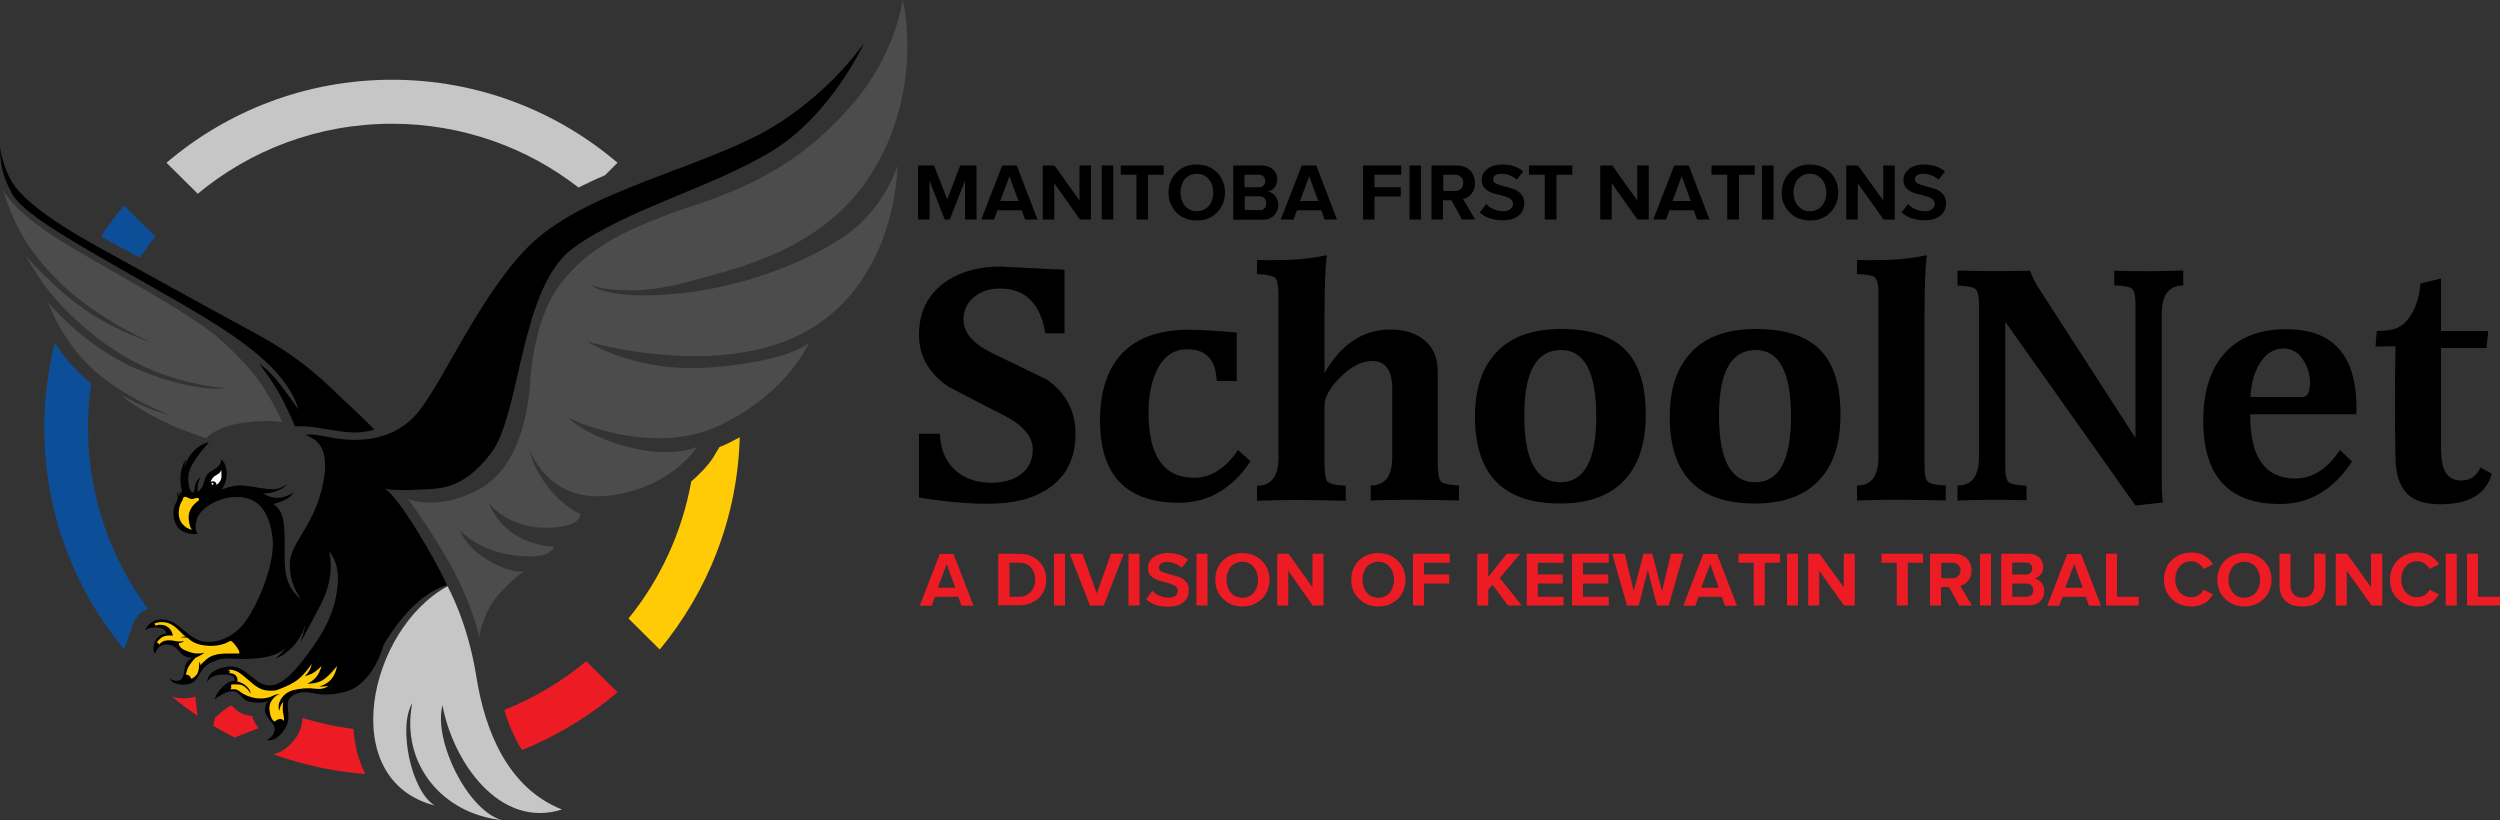 <?xml version="1.0" encoding="utf-8"?>
<!-- Generator: Adobe Illustrator 23.0.1, SVG Export Plug-In . SVG Version: 6.00 Build 0)  -->
<svg version="1.1" id="Layer_1" xmlns="http://www.w3.org/2000/svg" xmlns:xlink="http://www.w3.org/1999/xlink" x="0px" y="0px"
	 width="1000px" height="328px" viewBox="0 0 1000 328" enable-background="new 0 0 1000 328" xml:space="preserve">
<rect x="0" y="0" width="1000" height="328" fill="#333333" stroke="none"/>
<g>
	<path fill-rule="evenodd" clip-rule="evenodd" fill="#0D4E98" d="M59.1,243.4c-15-20.2-23.9-45.3-23.9-72.4c0-6,0.4-11.8,1.3-17.5
		c-0.7-0.5-1.3-1.1-1.9-1.6c-4.9-4.3-9.2-9.3-12.7-14.8c-2.7,10.9-4.2,22.3-4.2,34c0,33.7,12,64.6,32,88.7l3.2-9.3
		C53.8,247.2,56.2,244.8,59.1,243.4L59.1,243.4z M55.9,103.1c2-2.9,4.1-5.8,6.3-8.5L49.6,82.2c-3.3,4-6.4,8.1-9.2,12.4
		c0.9,0.5,1.8,1,2.6,1.4C47.3,98.4,51.6,100.8,55.9,103.1z"/>
	<path fill-rule="evenodd" clip-rule="evenodd" fill="#ED1C24" d="M234.5,264.5c-9.8,8.1-20.8,14.7-32.8,19.5c1.7,5.6,4,11.1,7.1,16
		c14-5.6,26.9-13.5,38.2-23.1L234.5,264.5L234.5,264.5z M141.4,291.6c-7-0.9-13.8-2.4-20.4-4.4c-0.1,2.6-0.8,5-2.2,7.2
		c-2.1,3.3-5.6,6.6-9.5,7.3c11.6,4.2,24,6.9,36.8,7.9C143.3,304,141.8,297.9,141.4,291.6L141.4,291.6z M68.7,278.6
		c3.3,2.7,6.7,5.3,10.3,7.7l-0.9-7.7c-2.2,0.8-4.7,0.9-7.4,0.5C70,279,69.3,278.8,68.7,278.6L68.7,278.6z M85.3,290.3
		c2.8,1.7,5.6,3.2,8.5,4.7l9.6-3.7c-0.1-0.1-0.2-0.2-0.2-0.3c-0.8-1.1-1.5-2.2-2-3.5c-0.1-0.3-0.2-0.7-0.3-1.1
		c-0.4-0.1-0.8-0.1-1.2-0.2c-3.5-0.6-4.9-1.8-7.1-4c-1,0.3-2.4,1.3-3,1.8l-3.6,3L85.3,290.3z"/>
	<path fill-rule="evenodd" clip-rule="evenodd" fill="#FFCB05" d="M276.5,192.6c-3.7,20.5-12.5,39.3-25.1,54.8l12.5,12.4
		c19.2-23.2,31.1-52.7,32-84.9c-1.5,0.8-3,1.6-4.6,2.4c-1.2,0.6-2.3,1.1-3.5,1.5l-2.4,4C283.3,186.2,279.7,189.8,276.5,192.6z"/>
	<path fill-rule="evenodd" clip-rule="evenodd" fill="#C6C6C6" d="M156.8,49.5c28.1,0,54,9.5,74.6,25.5c3.5-1.7,7-3.4,10.6-4.9l5-5
		c-24.3-20.7-55.8-33.2-90.2-33.2c-34.4,0-65.9,12.5-90.2,33.2l12.5,12.4C100.2,60,127.2,49.5,156.8,49.5z"/>
	<path fill-rule="evenodd" clip-rule="evenodd" d="M72.9,197.3c0,0-1.3-4.8-0.4-8.9c0.9-4.1,2-4.6,2-4.6s-0.2,0.3-0.5,1.5
		c-0.3,1.2-0.2,1.5-0.2,1.5s0.6-3.1,3.6-6.3c3-3.2,6.2-3.6,6.2-3.6s-6.1,6.6-7.7,11c-1.5,4.4,0.1,9.1,1.1,9.1c1.1,0,0.6-2.6,1.5-4.2
		c0.9-1.6,1.7-1.7,1.7-1.7s-0.9,1.2-1.1,3.2c-0.2,2,0,2.4,0,2.4s0.4-0.1,1.5-1.5c1.1-1.4,0.7-2.8,2-4.9c1.3-2.1,2.4-1.7,4.4-3.5
		c1.9-1.8,1.3-3,1.3-3s1.6,0.2,2.3,4.3c0.7,4.1-1.9,7.7-1.9,7.7s4.6-2,8.8-1.6c4.2,0.5,9,1.6,12.1,1.5c3-0.2,5.5-2.2,5.5-2.2
		s-1.3,1.7-4.5,2.9c-3.2,1.2-5.3,0.9-5.3,0.9s2,1.8,5.7,1.8c3.7,0.1,6.3-2.2,6.3-2.2s-0.6,2-4.1,3.4c-3.5,1.4-4,1.3-4,1.3
		s3.7,1.4,4.4,8.4c0.7,7.1-0.5,15.4,1.2,21.4c1.7,5.9,5.7,8.2,5.7,8.2s-4.4-4.7-4.6-13.3c-0.3-8.6,8.7-14.6,12.7-30.2
		c4-15.6-1.4-19.5-3.7-20.8c-2.2-1.3-2.6-1.3-2.6-1.3s0.7-0.9,9.6,0.9c9,1.8,23.6,2.5,33.9-8.4c10.3-10.9,25.5-48,45.8-68.1
		c20.3-20,58.4-28.5,87.9-42.5c29.6-14,46.2-38.8,46.2-38.8s-13.2,29-37.2,43.5c-24,14.5-57.8,23.1-79.2,38.6
		c-21.4,15.6-20.9,66-32.7,81.8c-11.9,15.8-21.5,14.4-30.5,14.9c-9,0.5-12.5-0.5-12.5-0.5s4.1,0.4,19.1,26.8
		c2.3,4.1,4.4,8.1,6.1,11.9c-14.7,4.1-25.4,24-25.4,24s-4,15.8-15.6,18.7c-11.6,2.9-13.6-1.7-19.7,0.9c-6.1,2.6-0.4,7.8-4.1,13.7
		c-3.7,5.9-7.3,4.6-7.3,4.6s2.5-1,3.1-3.6c0.6-2.6-2.5-4.4-3.5-6.9c-1-2.6,0.9-5.1,0.9-5.1s-2.4,1.2-6.7,0.4
		c-4.4-0.8-3.7-3.6-6.9-4.2c-3.2-0.6-7.7,3.1-7.7,3.1s0.5-2.4,3.2-5c2.7-2.6,4.6-2.4,4.6-2.4s1.2-2.6-4.5-2.5
		c-5.7,0.1-6.3,3.2-6.3,3.2s-0.6-4.7,7.2-6.2c7.8-1.5,10.6,6,16.3,7.2c5.7,1.2,11.1-4.8,17.2-13.1c6.1-8.3,10.3-16,11.4-26.2
		c1.1-10.3-3.4-14.1-3.4-14.1s2.9,9.2-3.2,21c-6.1,11.7-8.2,15.3-8.2,15.3s1.6-5.1,1.8-6.1c0.2-1,0.2-1.1,0.2-1.1s-1.5,5.7-5.7,9.6
		c-4.3,3.9-6.2,4-6.2,4s2.4-2,3-3c0.7-0.9,0.7-1.2,0.7-1.2s-1.5,3-10.2,4.1c-8.6,1.1-13-0.7-17.2,0.9c-4.2,1.5-5.5,3.1-7.2,6.3
		c-1.7,3.2-4.6,3.8-7.9,3.3c-3.2-0.5-3.6-2.4-3.6-2.4s0.9,1.1,3.1,1c2.2-0.1,2.6-2.4,2.9-5.2c0.3-2.8,3.4-4.2,3.4-4.2
		s-1.7,0.6-3.7-0.6c-2-1.2-2.6-4.1-6.6-4.5c-4-0.4-5,3.8-5,3.8s-1.2-1.5-0.2-4.6c1-3.1,4.7-3.7,4.7-3.7s0-2.1-3.7-2.3
		c-3.7-0.2-4.8,1.2-4.8,1.2s1.7-4.7,7.1-4.4c5.4,0.3,8.1,4.9,13.1,7.7c5.1,2.8,14.3,1.1,20.1-7.1c5.8-8.2,11.9-24.1,10.7-33.5
		c-1.2-9.4-5-15.6-13.1-16.1c-8.1-0.5-15.6,4.4-17.1,8.6c-1.5,4.3,0.3,6.2,0.3,6.2s-6.9,0.9-9-4.5c-2.1-5.4,0.9-8.6,1-9.8
		c0.1-1.2-0.5-2.2-0.5-2.2s0.3,0,0.7,0.7c0.4,0.7,0.4,0.7,0.4,0.7s0.1-0.6,0.1-1.1c-0.1-0.5-0.2-0.6-0.2-0.6s0.3,0,0.6,0.4
		c0.3,0.4,0.2,0.7,0.2,0.7s0.2-0.2,0.1-0.7c-0.1-0.5-0.2-0.7-0.2-0.7S72.8,196.9,72.9,197.3z"/>
	<path fill-rule="evenodd" clip-rule="evenodd" fill="#C6C6C6" d="M179,234.5c0,0,8.1,14.1,11.6,36.5c3.4,21.3,12.5,44.2,34.2,52.8
		c-25.3,8-43.8-19.7-47.8-41.7c-3.7,13.9,9.7,41.6,23.5,45.9c-23.8-2.6-40.3-22.8-35.6-46.7c-5.7,9.2-0.6,35.1,9,40.9
		C134.3,312,147.3,251.8,179,234.5z"/>
	<path fill-rule="evenodd" clip-rule="evenodd" fill="#4C4C4C" d="M211.9,155.5c0,0,0.5-26.4,12.1-41.7
		C235.6,98.5,251.2,91,278.2,82c26.9-9,44.9-19.8,62.6-40.1C358.4,21.6,361.1,0,361.1,0s8.2,32.2-10,65.2
		c-18.2,33-52,41.2-76.6,47.7c-24.6,6.6-38.3,1.1-38.3,1.1s7.1,6.6,37.2,3.2c30.1-3.4,57.6-16.4,69.4-26.6
		C354.7,80.2,359,66.2,359,66.2s0,45.1-35.4,65.7c-35.4,20.6-88.7,4.7-88.7,4.7s19.3,12.9,50.4,10.3c31.2-2.6,38.3-9.8,38.3-9.8
		s-8.2,19.8-35.6,33c-27.5,13.2-60.7-2.9-60.7-2.9s7.8,7.7,25.2,11.9c17.4,4.2,26.3-0.4,26.3-0.4s-9.9,16.4-35,19.5
		c-25.1,3.2-32.2-19-32.2-19s1.1,7.6,7.9,16c6.8,8.4,12.7,10.4,12.7,10.4s0.6,5.7-14.6,5.5c-15.2-0.3-22-9.9-22-9.9
		s2.8,8.6,11.5,13.3c8.7,4.7,14.3,4,14.3,4s0.3,5.5-15.2,3.7c-15.4-1.8-22.3-10.2-22.3-10.2s2.5,7.3,12,12.5c9.5,5.3,14,4,14,4
		s-2.8,1.1-9.9,8.7c-7.1,7.7-8.3,17.7-8.3,17.7s-2.2-11.7-10.8-27.6c-8.6-15.8-17.8-27.8-17.8-27.8s10.6,5,26.9-2.9
		C206.2,188.7,210.4,169.4,211.9,155.5z"/>
	<path fill-rule="evenodd" clip-rule="evenodd" d="M0,58.9c0,0,1.3,10.6,7.4,17.4s16.5,14.1,33.7,23.5c17.2,9.4,38.9,21.6,60.1,33
		c21.1,11.3,30,21.4,37,27.9c7.1,6.5,11.5,11.1,11.5,11.1s-4.2,1.6-10.2,1.1c-6-0.5-9.1-1.4-14-2c-4.9-0.7-7.5-0.3-7.5-0.3
		s-0.7-2.1-4.5-9.8c-3.8-7.7-9.8-15.3-9.8-15.3s4,2.4,9.1,9.2c5.1,6.9,6.5,9.1,6.5,9.1s-1.7-9.6-15.3-21.2
		c-13.6-11.6-29.3-19.8-53.6-33.8C26,94.9,8.6,84.8,4.6,77.1C0.6,69.5,0.1,64.8,0,58.9z"/>
	<path fill-rule="evenodd" clip-rule="evenodd" fill="#4C4C4C" d="M1.3,76.3c0,0,4.2,8.2,22,19.4c17.8,11.2,52.9,29.3,64.8,40.1
		c11.9,10.8,16.1,16.9,19.9,23.5c3.8,6.6,4.9,9.6,4.9,9.6s-4.3-1.3-15.5,0.2c-11.2,1.5-15,6.2-15,6.2s-11.6-3.6-21.3-8.9
		c-9.7-5.3-12.7-8.4-12.7-8.4s9,4.9,15,6.7c6,1.8,6,1.8,6,1.8s-18-6.2-31.7-18.3C24.1,135.9,19.3,121,19.3,121s14.8,18.3,37.1,27.3
		c22.4,9,33.8,7,33.8,7s-20.1-1.4-37.8-11.3c-17.8-9.8-30.5-24.1-34.9-30.3c-4.4-6.2-7.2-11.4-7.2-11.4s10,11.8,22.7,20.9
		c12.7,9.1,27.8,13.9,27.8,13.9s-21.3-9.1-36.3-23.6C9.7,99.2,5.1,88.1,1.3,76.3z"/>
	<path fill-rule="evenodd" clip-rule="evenodd" fill="#FFFFFF" d="M84.3,192.8c0-0.3,0.2-0.8,0.5-1.2c0.8-1.2,1-1.1,2.3-1.9
		c1.3-0.8,1.4-1.8,1.4-1.8s0.1,0.8,0.1,2.5c0,1.8-1,2.8-1.9,3.5c0,0-0.1,0.1-0.1,0.1c0,0,0-0.1,0-0.1c0-0.8-0.6-1.4-1.4-1.4
		C84.8,192.5,84.5,192.6,84.3,192.8z"/>
	<path fill-rule="evenodd" clip-rule="evenodd" fill="#FFFFFF" d="M85,193.9c0.2,0,0.4-0.2,0.4-0.4c0-0.2-0.2-0.4-0.4-0.4
		c-0.2,0-0.4,0.2-0.4,0.4C84.6,193.7,84.8,193.9,85,193.9z"/>
	<path fill-rule="evenodd" clip-rule="evenodd" fill="#FFCB05" d="M73.1,199.9c0,0-1.5,1.9-1.6,5c-0.1,3.1,1.3,4.7,2.5,5.7
		c1.2,1,3.1,1.4,3.1,1.4s-1.1,0.1-1.6-4.2c-0.5-4.3,2.8-6.7,3.7-7.4c1-0.7,0.2-1.7-1.4-1c-1.7,0.7-2.8-0.7-3.8-0.7
		C73,198.9,73.1,199.9,73.1,199.9z"/>
	<path fill-rule="evenodd" clip-rule="evenodd" fill="#FFCB05" d="M61.8,249.4c0,0.1,0.1,0.1,0.1,0.2c0.3,0.7,0.3,0.7,0.3,0.7
		s1.4-0.8,3.7-0.1c2.2,0.7,2.9,2.7,3.1,3.4c0.1,0.7,0.1,0.7,0.1,0.7s-2.1-0.4-3.7,0.3c-1.5,0.6-2.5,2.2-2.7,2.4
		c-0.1,0.2-0.1,0.2-0.1,0.2s0.1-0.3,0.6,0c0.5,0.3,0.5,0.7,0.5,0.7s0.5-1.1,2.2-1.6c1.7-0.4,3.2-0.1,4.7,0.2c1.5,0.3,3-0.1,3-0.1
		s-0.2,0.3-1,0.6c-0.8,0.3-1.1,0.2-1.1,0.2s-0.2,1.8,2.5,2.9c2.7,1.1,3.5,1.3,5.3,1.3c1.7,0,2.5-0.4,2.5-0.4s-0.7,0.7-2.1,1.4
		c-1.4,0.7-1.5,0.7-1.5,0.7s-2.3,2.4-3.1,4.2c-0.7,1.8-0.7,2.6-0.7,2.6s1-0.2,1.6,0.7c0.7,1,0.5,1,0.5,1s1.4-0.7,2.3-1.9
		c0.9-1.3,0.9-4.8,0.9-4.8s0.3-0.1,0.4,0.6c0.1,0.7,0,0.7,0,0.7s-0.1-0.2,2.5-2.5c2.6-2.3,6.6-2.3,9.6-2.3c3,0,3.5,0,3.5,0
		s0.5-0.6-1.3-3c-0.9-1.2-1.6-1.8-2.1-2.1c-0.3,0.1-0.6,0.3-1,0.5c-1.3,0.7-4.5,2-9.4,1.4c-4.9-0.6-6.7-3-6.7-3
		c-1.5-0.4-2.9-0.2-2.9-0.2s0.1-0.2,1.4-0.4c0.3,0,0.6,0,0.8-0.1c-0.1,0-0.6,0-1.5-0.9c-1-0.9-3.3-3.9-6.5-4.6
		C63.4,248.5,61.8,249.4,61.8,249.4z"/>
	<path fill-rule="evenodd" clip-rule="evenodd" fill="#FFCB05" d="M91.1,268c0,0,1.1-0.5,3.5,0.5c2.5,1,6,5.1,9,6.7
		c3,1.7,6.9,0.9,6.9,0.9s4.3-1.4,7.6-3.5c3.4-2.2,6.6-7,6.6-7s-0.1,1-0.9,2.5c-0.8,1.5-1.8,2.2-1.8,2.2s0.3,0.3,2.4-0.7
		c2.1-0.9,4.2-3.2,4.2-3.2s-0.4,2-1.8,4c-1.4,2-3.9,3.1-3.9,3.1s3.5,0.1,6.1-1.4c2.6-1.5,5.8-5.7,5.8-5.7s-0.4,3.1-2.3,5.3
		c-1.9,2.2-4.8,2.9-4.8,2.9s0.2,0.1,1.8,0c1.6-0.1,1.8-0.2,1.8-0.2s-1.6,1.5-4.9,1.1c-3.3-0.4-6.1-0.2-9.3,0.6
		c-3.1,0.9-4.8,3.2-5.4,5c-0.6,1.7,0,3.3,0,3.3s0.1-1.3,0.8-2.5c0.7-1.2,0.8-1.2,0.8-1.2s-0.4,2.3-0.1,4.2c0.4,1.8,0.4,2.1,0.4,2.8
		c0,0.7,0,0.7,0,0.7s-0.8-1.2-2.2-0.7c-1.4,0.6-1.4,0.9-1.4,0.9s-1.2,0-1.9-2.8c-0.6-2.8-0.5-4.4,1.1-6.3c1.6-1.9,3-1.9,3-1.9
		s-1.4-0.1-2.8,0.6c-1.5,0.7-1.7,0.7-1.7,0.7s-3.4,1.1-7,0c-3.7-1-4.9-2.6-5.9-3c-1-0.4-2.8-0.1-2.8-0.1s0.5-0.1,0.5-0.9
		c0-0.8-0.1-0.9-0.1-0.9s0.2-0.4,3.1-0.2c2.9,0.1,4.7,3.6,4.7,3.6s0.3-1.1-1.5-2.8c-1.7-1.7-3.8-2-3.8-2s0.4-1.1-0.5-2.3
		c-1-1.2-2.7-1-2.7-1S92.5,268.1,91.1,268z"/>
	<polygon points="386,72.3 379.9,87.8 377.9,87.8 371.8,72.3 371.8,87.8 367.2,87.8 367.2,66.2 373.6,66.2 378.9,79.7 384.1,66.2 
		390.6,66.2 390.6,87.8 386,87.8 	"/>
	<path d="M408.7,84.1H399l-1.4,3.7h-5.1l8.4-21.6h5.8l8.3,21.6h-5L408.7,84.1L408.7,84.1z M400.1,80.4h7.3l-3.6-9.9L400.1,80.4z"/>
	<polygon points="421.7,73.3 421.7,87.8 417.1,87.8 417.1,66.2 421.8,66.2 431.8,80.2 431.8,66.2 436.4,66.2 436.4,87.8 432,87.8 	
		"/>
	<rect x="440.7" y="66.2" width="4.6" height="21.6"/>
	<polygon points="454.6,69.9 448.3,69.9 448.3,66.2 465.5,66.2 465.5,69.9 459.2,69.9 459.2,87.8 454.6,87.8 	"/>
	<path d="M467.4,77c0-2.1,0.5-4.1,1.5-5.8c1-1.7,2.3-3,4-4c1.7-1,3.6-1.4,5.8-1.4c2.2,0,4.1,0.5,5.8,1.4c1.7,1,3.1,2.3,4,4
		c1,1.7,1.5,3.6,1.5,5.8c0,2.1-0.5,4.1-1.5,5.8c-1,1.7-2.3,3-4,4c-1.7,1-3.7,1.4-5.8,1.4c-2.1,0-4.1-0.5-5.8-1.4c-1.7-1-3.1-2.3-4-4
		C467.9,81.1,467.4,79.2,467.4,77L467.4,77z M485.3,77c0-1.4-0.3-2.7-0.8-3.8c-0.5-1.1-1.3-2-2.3-2.7c-1-0.7-2.2-1-3.5-1
		c-1.3,0-2.4,0.3-3.4,1c-1,0.6-1.8,1.5-2.3,2.7c-0.5,1.1-0.8,2.4-0.8,3.8c0,1.4,0.3,2.7,0.8,3.8c0.5,1.1,1.3,2,2.3,2.7
		c1,0.7,2.1,1,3.4,1c1.3,0,2.4-0.3,3.5-1c1-0.6,1.8-1.5,2.3-2.7C485,79.7,485.3,78.5,485.3,77z"/>
	<path d="M493.3,66.2h11.4c1.3,0,2.4,0.3,3.4,0.8c0.9,0.5,1.6,1.2,2.1,2c0.5,0.8,0.7,1.7,0.7,2.7c0,1.3-0.4,2.4-1.1,3.3
		c-0.7,0.9-1.6,1.4-2.7,1.6c1.2,0.2,2.2,0.8,3,1.8c0.8,1,1.2,2.2,1.2,3.6c0,1.7-0.6,3.1-1.7,4.2c-1.1,1.1-2.6,1.7-4.6,1.7h-11.7
		V66.2L493.3,66.2z M503.6,74.9c0.8,0,1.4-0.2,1.8-0.7c0.5-0.5,0.7-1.1,0.7-1.8c0-0.7-0.2-1.3-0.7-1.8c-0.5-0.5-1.1-0.7-1.8-0.7
		h-5.8v5H503.6L503.6,74.9z M503.8,84.1c0.9,0,1.5-0.3,2-0.8c0.5-0.5,0.7-1.2,0.7-2c0-0.8-0.2-1.4-0.7-2c-0.5-0.5-1.2-0.8-2-0.8
		h-5.9v5.5H503.8z"/>
	<path d="M528.5,84.1h-9.7l-1.4,3.7h-5.1l8.4-21.6h5.8l8.3,21.6h-5L528.5,84.1L528.5,84.1z M520,80.4h7.3l-3.6-9.9L520,80.4z"/>
	<polygon points="545.2,66.2 560.5,66.2 560.5,69.9 549.8,69.9 549.8,74.9 560.3,74.9 560.3,78.6 549.8,78.6 549.8,87.8 545.2,87.8 
			"/>
	<rect x="563.8" y="66.2" width="4.6" height="21.6"/>
	<path d="M580.6,80.1h-3.4v7.7h-4.6V66.2h10.1c1.5,0,2.8,0.3,3.9,0.9c1.1,0.6,1.9,1.4,2.5,2.5c0.6,1.1,0.9,2.3,0.9,3.6
		c0,1.8-0.5,3.2-1.4,4.3c-0.9,1.1-2,1.8-3.4,2.1l4.9,8.2h-5.3L580.6,80.1L580.6,80.1z M585.3,73.1c0-1-0.3-1.7-0.9-2.3
		c-0.6-0.6-1.4-0.9-2.3-0.9h-4.8v6.5h4.8c0.9,0,1.7-0.3,2.3-0.9C585,74.9,585.3,74.1,585.3,73.1z"/>
	<path d="M594.5,81.6c0.8,0.9,1.8,1.6,3,2.1c1.2,0.5,2.5,0.8,3.9,0.8c1.2,0,2.1-0.3,2.8-0.9c0.7-0.6,1-1.3,1-2.1
		c0-0.9-0.4-1.6-1.1-2c-0.7-0.5-1.8-0.9-3.3-1.3c-1.7-0.4-3.1-0.7-4.1-1.1c-1.1-0.4-2-1-2.8-1.8c-0.8-0.8-1.2-1.9-1.2-3.4
		c0-1.1,0.3-2.2,1-3.1c0.7-0.9,1.6-1.7,2.9-2.2c1.2-0.5,2.7-0.8,4.3-0.8c3.4,0,6.2,0.9,8.4,2.8l-2.6,3.3c-0.8-0.8-1.8-1.4-2.9-1.8
		c-1.1-0.4-2.2-0.6-3.3-0.6c-1,0-1.8,0.2-2.4,0.6c-0.6,0.4-0.8,1-0.8,1.7c0,0.7,0.3,1.2,1,1.6c0.7,0.3,1.8,0.7,3.3,1.1
		c1.6,0.4,3,0.8,4.1,1.2c1.1,0.4,2,1.1,2.8,2c0.8,0.9,1.2,2.1,1.2,3.5c0,2.1-0.7,3.8-2.2,5c-1.5,1.3-3.6,1.9-6.4,1.9
		c-2,0-3.7-0.3-5.3-0.8c-1.5-0.6-2.8-1.3-3.9-2.3L594.5,81.6z"/>
	<polygon points="617.9,69.9 611.6,69.9 611.6,66.2 628.9,66.2 628.9,69.9 622.6,69.9 622.6,87.8 617.9,87.8 	"/>
	<polygon points="644.7,73.3 644.7,87.8 640.1,87.8 640.1,66.2 644.9,66.2 654.9,80.2 654.9,66.2 659.5,66.2 659.5,87.8 655,87.8 	
		"/>
	<path d="M677.5,84.1h-9.7l-1.4,3.7h-5.1l8.4-21.6h5.8l8.3,21.6h-5L677.5,84.1L677.5,84.1z M669,80.4h7.3l-3.6-9.9L669,80.4z"/>
	<polygon points="690.9,69.9 684.6,69.9 684.6,66.2 701.9,66.2 701.9,69.9 695.6,69.9 695.6,87.8 690.9,87.8 	"/>
	<rect x="704.8" y="66.2" width="4.6" height="21.6"/>
	<path d="M712.7,77c0-2.1,0.5-4.1,1.5-5.8c1-1.7,2.3-3,4-4c1.7-1,3.6-1.4,5.8-1.4c2.2,0,4.1,0.5,5.8,1.4c1.7,1,3.1,2.3,4,4
		c1,1.7,1.5,3.6,1.5,5.8c0,2.1-0.5,4.1-1.5,5.8c-1,1.7-2.3,3-4,4c-1.7,1-3.7,1.4-5.8,1.4c-2.1,0-4.1-0.5-5.8-1.4c-1.7-1-3.1-2.3-4-4
		C713.1,81.1,712.7,79.2,712.7,77L712.7,77z M730.5,77c0-1.4-0.3-2.7-0.8-3.8c-0.5-1.1-1.3-2-2.3-2.7c-1-0.7-2.2-1-3.5-1
		c-1.3,0-2.4,0.3-3.4,1c-1,0.6-1.8,1.5-2.3,2.7c-0.5,1.1-0.8,2.4-0.8,3.8c0,1.4,0.3,2.7,0.8,3.8c0.5,1.1,1.3,2,2.3,2.7
		c1,0.7,2.1,1,3.4,1c1.3,0,2.4-0.3,3.5-1c1-0.6,1.8-1.5,2.3-2.7C730.3,79.7,730.5,78.5,730.5,77z"/>
	<polygon points="743.1,73.3 743.1,87.8 738.5,87.8 738.5,66.2 743.2,66.2 753.3,80.2 753.3,66.2 757.9,66.2 757.9,87.8 753.4,87.8 
			"/>
	<path d="M763.2,81.6c0.8,0.9,1.8,1.6,3,2.1c1.2,0.5,2.5,0.8,3.9,0.8c1.2,0,2.1-0.3,2.8-0.9c0.7-0.6,1-1.3,1-2.1
		c0-0.9-0.4-1.6-1.1-2c-0.7-0.5-1.8-0.9-3.3-1.3c-1.7-0.4-3.1-0.7-4.1-1.1c-1.1-0.4-2-1-2.8-1.8c-0.8-0.8-1.2-1.9-1.2-3.4
		c0-1.1,0.3-2.2,1-3.1c0.7-0.9,1.6-1.7,2.9-2.2c1.2-0.5,2.7-0.8,4.3-0.8c3.4,0,6.2,0.9,8.4,2.8l-2.6,3.3c-0.8-0.8-1.8-1.4-2.9-1.8
		c-1.1-0.4-2.2-0.6-3.3-0.6c-1,0-1.8,0.2-2.4,0.6c-0.6,0.4-0.8,1-0.8,1.7c0,0.7,0.3,1.2,1,1.6c0.7,0.3,1.8,0.7,3.3,1.1
		c1.6,0.4,3,0.8,4.1,1.2c1.1,0.4,2,1.1,2.8,2c0.8,0.9,1.2,2.1,1.2,3.5c0,2.1-0.7,3.8-2.2,5c-1.5,1.3-3.6,1.9-6.4,1.9
		c-2,0-3.7-0.3-5.3-0.8c-1.5-0.6-2.8-1.3-3.9-2.3L763.2,81.6z"/>
	<path d="M430.2,173.5c0,9.6-3.5,16.9-10.7,21.8c-6.1,4.2-14.3,6.2-24.5,6.2c-7.9,0-17-0.8-27.4-2.5v-25.5h8.4
		c0.2,6.1,2.1,10.9,5.9,14.4c3.8,3.5,8.7,5.2,14.8,5.2c4.6,0,8.4-1.1,11.4-3.2c3.4-2.4,5-5.8,5-10.2c0-5.1-3.9-9.7-11.8-13.7
		c-7.3-3.7-14.6-7.5-21.9-11.3c-7.9-5.4-11.8-12.3-11.8-20.8c0-8.9,3.4-15.9,10.1-20.8c6-4.3,13.6-6.5,22.9-6.5
		c-1.8,0,6.6,0.4,25.2,1.3v25.4h-7.7c-1.9-11.9-8-17.9-18.1-17.9c-4.1,0-7.4,1.1-10.1,3.2c-3,2.3-4.5,5.4-4.5,9.3
		c0,5.2,3.9,9.7,11.6,13.4c14.1,6.8,21.3,10.3,21.7,10.5C426.4,157.2,430.2,164.4,430.2,173.5L430.2,173.5z M500.2,184.5
		c-7.4,11.1-17,16.6-28.6,16.6c-21.1,0-31.6-11-31.6-32.9c0-11.7,3-20.7,9-27c6-6.2,14.9-9.3,26.6-9.3c4.3,0,10.6,0.4,19.1,1.1v19.4
		h-8c-0.4-8.5-4.3-12.7-11.7-12.7c-5.7,0-9.8,3-12.5,8.9c-2,4.5-3.1,9.9-3.1,16.3c0,17.5,6.1,26.2,18.3,26.2
		c6.6,0,12.5-3.7,17.5-11.1L500.2,184.5L500.2,184.5z M583.8,200.2c-14.2-0.4-26-0.4-35.5,0v-6c5.8,0,8.6-3.8,8.6-11.5v-27.2
		c0-7.4-2.7-11.1-8-11.1c-4.1,0-8.3,2.1-12.6,6.3c-4.3,4.2-6.5,8.1-6.5,11.6v22.8c0,4.1,0.4,6.6,1.2,7.5c0.8,0.9,3.2,1.5,7.3,1.7v6
		c-14.2-0.4-26-0.4-35.5,0v-6c5.8,0,8.6-3.8,8.6-11.5v-64c0-4.1-0.4-6.6-1.2-7.5c-0.8-0.9-3.3-1.5-7.4-1.7V104
		c3.4,0.1,7.2,0.1,11.3,0c5-0.1,10.5-0.7,16.6-1.9c-0.6,5.2-0.9,13.1-0.9,23.6v23.5c6.7-11.6,15.5-17.4,26.4-17.4
		c5.7,0,10.3,1.5,13.7,4.4c3.5,2.9,5.2,7.1,5.2,12.6v36.2c0,4.1,0.4,6.6,1.2,7.5c0.8,0.9,3.2,1.5,7.3,1.7V200.2L583.8,200.2z
		 M658.3,165.8c0,11.4-2.8,20.2-8.5,26.2c-5.8,6.3-14.4,9.4-25.8,9.4c-22.7,0-34-11.6-34-34.7c0-11.3,2.9-19.9,8.8-26
		c5.8-6.1,14.4-9.1,25.6-9.1c11.7,0,20.3,2.8,25.7,8.3C655.6,145.4,658.3,154.1,658.3,165.8L658.3,165.8z M638.5,166.6
		c0-17.7-4.7-26.6-14.1-26.6c-9.8,0-14.7,8.7-14.7,26.2c0,17.8,4.8,26.7,14.5,26.7C633.7,192.9,638.5,184.1,638.5,166.6L638.5,166.6
		z M736.2,165.8c0,11.4-2.8,20.2-8.5,26.2c-5.8,6.3-14.4,9.4-25.8,9.4c-22.7,0-34-11.6-34-34.7c0-11.3,2.9-19.9,8.8-26
		c5.8-6.1,14.4-9.1,25.6-9.1c11.7,0,20.3,2.8,25.7,8.3C733.5,145.4,736.2,154.1,736.2,165.8L736.2,165.8z M716.4,166.6
		c0-17.7-4.7-26.6-14.1-26.6c-9.8,0-14.7,8.7-14.7,26.2c0,17.8,4.8,26.7,14.5,26.7C711.6,192.9,716.4,184.1,716.4,166.6L716.4,166.6
		z M778.3,200.2c-14.2-0.4-26-0.4-35.5,0v-6c5.8,0,8.6-3.8,8.6-11.5v-65.4c0-3.5-0.5-5.6-1.6-6.5c-0.9-0.6-3.2-1-7-1.2V104
		c3.4,0.1,7.2,0.1,11.3,0c5-0.1,10.5-0.7,16.6-1.9c-0.6,5.2-0.9,13.1-0.9,23.6v60.8c0,3.5,0.5,5.6,1.5,6.3c1,0.8,3.3,1.2,7,1.4
		V200.2L778.3,200.2z M873.3,114.2c-5.8,0-8.6,3.8-8.6,11.5v66.5c0,4.6,0.2,7.5,0.5,8.8l-11,1.2l-52.1-73.5v57.9
		c0,3.5,0.5,5.6,1.4,6.3c0.9,0.8,3.3,1.2,7.1,1.4v5.8c-9.8-0.3-19-0.2-27.6,0.1v-6c5.8,0,8.6-3.8,8.6-11.5v-60.8
		c0-3.5-0.5-5.6-1.4-6.3c-1-0.8-3.3-1.2-7.2-1.4v-6c8.6,0.3,18.3,0.3,29.1,0.1c0.5,1.9,2,5,4.7,9l37.4,57.9v-53.4
		c0-3.5-0.5-5.6-1.4-6.3c-0.9-0.8-3.3-1.2-7.1-1.4v-5.8c9.8,0.3,19,0.2,27.6-0.1V114.2L873.3,114.2z M942.6,163.2c0,1.2,0,2-0.1,2.5
		h-42.4v0.7c0,16.6,6,25,18.1,25c6.7,0,12.7-3.8,17.8-11.4l4.8,4.6c-7.4,11.3-17,17-28.8,17c-20.5,0-30.7-11.1-30.7-33.4
		c0-11.2,2.7-20,8-26.3c5.8-6.8,14.1-10.2,25.1-10.2C933.2,131.6,942.6,142.1,942.6,163.2L942.6,163.2z M924,153
		c0-3.3-1-6.4-2.9-9.3c-1.9-2.9-4.5-4.3-7.7-4.3c-4.2,0-7.5,2.3-10,6.8c-2,3.7-3,7.9-3.2,12.6h20.7C923,158.8,924,156.9,924,153
		L924,153z M996.7,189.5c-2.2,8.1-9.1,12.2-20.5,12.2c-6.3,0-10.9-1.5-13.7-4.6c-2.8-3.1-4.3-7.8-4.3-14.1
		c-0.3-14.3-0.3-29.2,0-44.5l-8,0.1l0.5-6.2c3,0,5.4-0.3,7-0.8c3.2-1,5.8-3.5,7.7-7.4c1.6-3.4,2.5-6.9,2.8-10.8l8.2-2v21
		c10.5,0,16.8,0,18.9,0l-0.7,6.8c-3.4,0-8.5,0-15.3,0h-2.9v39.1c0,4.2,0.4,7.3,1.1,9.1c1.2,3.2,3.5,4.8,7,4.8s6.1-1.7,7.7-5.2
		L996.7,189.5z"/>
	<path fill="#ED1C24" d="M383.3,238.7h-9.3l-1.3,3.6h-4.8l8-20.7h5.5l8,20.7h-4.8L383.3,238.7L383.3,238.7z M375.1,235.1h7l-3.4-9.5
		L375.1,235.1z"/>
	<path fill="#ED1C24" d="M399.3,221.5h8.2c2.2,0,4.1,0.4,5.7,1.3c1.7,0.9,3,2.1,3.9,3.6c0.9,1.6,1.4,3.4,1.4,5.4
		c0,2-0.5,3.9-1.4,5.4c-0.9,1.6-2.2,2.8-3.9,3.6c-1.7,0.9-3.6,1.3-5.7,1.3h-8.2V221.5L399.3,221.5z M407.5,238.7
		c1.3,0,2.5-0.3,3.5-0.9c1-0.6,1.7-1.4,2.3-2.5c0.5-1,0.8-2.2,0.8-3.4c0-2-0.6-3.6-1.7-4.9c-1.1-1.3-2.7-1.9-4.8-1.9h-3.8v13.6
		H407.5z"/>
	<rect x="421.6" y="221.5" fill="#ED1C24" width="4.4" height="20.7"/>
	<polygon fill="#ED1C24" points="427.9,221.5 433,221.5 438.7,237.4 444.4,221.5 449.5,221.5 441.5,242.2 436,242.2 	"/>
	<rect x="451.4" y="221.5" fill="#ED1C24" width="4.4" height="20.7"/>
	<path fill="#ED1C24" d="M460.9,236.3c0.8,0.8,1.7,1.5,2.9,2c1.1,0.5,2.4,0.8,3.7,0.8c1.1,0,2-0.3,2.7-0.8c0.6-0.5,0.9-1.2,0.9-2
		c0-0.8-0.3-1.5-1-1.9c-0.7-0.4-1.7-0.9-3.2-1.3c-1.6-0.4-2.9-0.7-3.9-1.1c-1-0.4-1.9-0.9-2.7-1.7c-0.8-0.8-1.1-1.9-1.1-3.2
		c0-1.1,0.3-2.1,1-3c0.6-0.9,1.6-1.6,2.8-2.1c1.2-0.5,2.6-0.8,4.1-0.8c3.3,0,6,0.9,8.1,2.7l-2.5,3.2c-0.8-0.7-1.7-1.3-2.8-1.7
		c-1-0.4-2.1-0.6-3.2-0.6c-1,0-1.7,0.2-2.3,0.6c-0.5,0.4-0.8,1-0.8,1.7c0,0.7,0.3,1.2,1,1.5c0.6,0.3,1.7,0.7,3.2,1.1
		c1.6,0.4,2.9,0.7,3.9,1.1c1,0.4,1.9,1,2.7,1.9c0.8,0.9,1.1,2,1.1,3.4c0,2-0.7,3.6-2.1,4.8c-1.4,1.2-3.5,1.8-6.2,1.8
		c-1.9,0-3.6-0.3-5-0.8c-1.5-0.5-2.7-1.3-3.7-2.2L460.9,236.3z"/>
	<rect x="478.6" y="221.5" fill="#ED1C24" width="4.4" height="20.7"/>
	<path fill="#ED1C24" d="M486.1,231.9c0-2.1,0.5-3.9,1.4-5.5c0.9-1.6,2.2-2.9,3.9-3.8c1.6-0.9,3.5-1.4,5.5-1.4
		c2.1,0,3.9,0.5,5.6,1.4c1.6,0.9,2.9,2.2,3.9,3.8c0.9,1.6,1.4,3.5,1.4,5.5c0,2.1-0.5,3.9-1.4,5.5c-0.9,1.6-2.2,2.9-3.9,3.8
		c-1.6,0.9-3.5,1.4-5.6,1.4c-2.1,0-3.9-0.5-5.5-1.4c-1.6-0.9-2.9-2.2-3.9-3.8C486.6,235.8,486.1,234,486.1,231.9L486.1,231.9z
		 M503.2,231.9c0-1.4-0.3-2.6-0.8-3.7c-0.5-1.1-1.3-2-2.2-2.6c-1-0.6-2.1-0.9-3.3-0.9c-1.2,0-2.3,0.3-3.3,0.9
		c-1,0.6-1.7,1.5-2.2,2.6c-0.5,1.1-0.8,2.3-0.8,3.7c0,1.4,0.3,2.6,0.8,3.7c0.5,1.1,1.3,2,2.2,2.6c1,0.6,2.1,0.9,3.3,0.9
		c1.2,0,2.3-0.3,3.3-0.9c1-0.6,1.7-1.5,2.2-2.6C503,234.5,503.2,233.3,503.2,231.9z"/>
	<polygon fill="#ED1C24" points="515.3,228.3 515.3,242.2 510.9,242.2 510.9,221.5 515.4,221.5 525,234.9 525,221.5 529.4,221.5 
		529.4,242.2 525.1,242.2 	"/>
	<path fill="#ED1C24" d="M540.5,231.9c0-2.1,0.5-3.9,1.4-5.5c0.9-1.6,2.2-2.9,3.9-3.8c1.6-0.9,3.5-1.4,5.5-1.4
		c2.1,0,3.9,0.5,5.6,1.4c1.6,0.9,2.9,2.2,3.9,3.8c0.9,1.6,1.4,3.5,1.4,5.5c0,2.1-0.5,3.9-1.4,5.5c-0.9,1.6-2.2,2.9-3.9,3.8
		c-1.6,0.9-3.5,1.4-5.6,1.4c-2.1,0-3.9-0.5-5.5-1.4c-1.6-0.9-2.9-2.2-3.9-3.8C540.9,235.8,540.5,234,540.5,231.9L540.5,231.9z
		 M557.6,231.9c0-1.4-0.3-2.6-0.8-3.7c-0.5-1.1-1.3-2-2.2-2.6c-1-0.6-2.1-0.9-3.3-0.9c-1.2,0-2.3,0.3-3.3,0.9
		c-1,0.6-1.7,1.5-2.2,2.6c-0.5,1.1-0.8,2.3-0.8,3.7c0,1.4,0.3,2.6,0.8,3.7c0.5,1.1,1.3,2,2.2,2.6c1,0.6,2.1,0.9,3.3,0.9
		c1.2,0,2.3-0.3,3.3-0.9c1-0.6,1.7-1.5,2.2-2.6C557.3,234.5,557.6,233.3,557.6,231.9z"/>
	<polygon fill="#ED1C24" points="565.2,221.5 579.9,221.5 579.9,225.1 569.6,225.1 569.6,229.8 579.7,229.8 579.7,233.4 
		569.6,233.4 569.6,242.2 565.2,242.2 	"/>
	<polygon fill="#ED1C24" points="597,233.9 595.3,235.9 595.3,242.2 590.9,242.2 590.9,221.5 595.3,221.5 595.3,230.8 602.7,221.5 
		608.1,221.5 599.9,231.2 608.7,242.2 603.2,242.2 	"/>
	<polygon fill="#ED1C24" points="610.7,221.5 625.4,221.5 625.4,225.1 615.1,225.1 615.1,229.8 625.1,229.8 625.1,233.4 
		615.1,233.4 615.1,238.7 625.4,238.7 625.4,242.2 610.7,242.2 	"/>
	<polygon fill="#ED1C24" points="628.8,221.5 643.5,221.5 643.5,225.1 633.2,225.1 633.2,229.8 643.3,229.8 643.3,233.4 
		633.2,233.4 633.2,238.7 643.5,238.7 643.5,242.2 628.8,242.2 	"/>
	<polygon fill="#ED1C24" points="659.1,228 655.5,242.2 650.8,242.2 644.9,221.5 649.9,221.5 653.5,236.5 657.4,221.5 660.9,221.5 
		664.8,236.5 668.4,221.5 673.4,221.5 667.5,242.2 662.8,242.2 	"/>
	<path fill="#ED1C24" d="M688.7,238.7h-9.3l-1.3,3.6h-4.8l8-20.7h5.5l8,20.7H690L688.7,238.7L688.7,238.7z M680.5,235.1h7l-3.4-9.5
		L680.5,235.1z"/>
	<polygon fill="#ED1C24" points="701.5,225.1 695.4,225.1 695.4,221.5 712,221.5 712,225.1 705.9,225.1 705.9,242.2 701.5,242.2 	
		"/>
	<rect x="714.8" y="221.5" fill="#ED1C24" width="4.4" height="20.7"/>
	<polygon fill="#ED1C24" points="727.7,228.3 727.7,242.2 723.3,242.2 723.3,221.5 727.8,221.5 737.5,234.9 737.5,221.5 
		741.9,221.5 741.9,242.2 737.6,242.2 	"/>
	<polygon fill="#ED1C24" points="758.7,225.1 752.6,225.1 752.6,221.5 769.2,221.5 769.2,225.1 763.1,225.1 763.1,242.2 
		758.7,242.2 	"/>
	<path fill="#ED1C24" d="M779.6,234.8h-3.2v7.4H772v-20.7h9.7c1.4,0,2.6,0.3,3.7,0.9c1.1,0.6,1.9,1.4,2.4,2.4c0.6,1,0.8,2.2,0.8,3.4
		c0,1.7-0.4,3.1-1.3,4.1c-0.9,1.1-2,1.7-3.2,2l4.7,7.9h-5.1L779.6,234.8L779.6,234.8z M784.2,228.2c0-0.9-0.3-1.7-0.9-2.2
		c-0.6-0.6-1.3-0.9-2.2-0.9h-4.6v6.2h4.6c0.9,0,1.6-0.3,2.2-0.9C783.9,229.8,784.2,229.1,784.2,228.2z"/>
	<rect x="792" y="221.5" fill="#ED1C24" width="4.4" height="20.7"/>
	<path fill="#ED1C24" d="M800.5,221.5h10.9c1.3,0,2.3,0.2,3.2,0.7c0.9,0.5,1.6,1.1,2,1.9c0.5,0.8,0.7,1.7,0.7,2.6
		c0,1.3-0.3,2.3-1,3.1c-0.7,0.8-1.5,1.4-2.5,1.6c1.1,0.2,2.1,0.7,2.8,1.7c0.8,1,1.1,2.1,1.1,3.4c0,1.6-0.5,3-1.6,4
		c-1.1,1.1-2.5,1.6-4.4,1.6h-11.2V221.5L800.5,221.5z M810.4,229.8c0.7,0,1.3-0.2,1.8-0.7s0.7-1,0.7-1.7c0-0.7-0.2-1.2-0.7-1.7
		c-0.4-0.5-1-0.7-1.8-0.7h-5.5v4.8H810.4L810.4,229.8z M810.6,238.7c0.8,0,1.5-0.2,2-0.7c0.5-0.5,0.7-1.1,0.7-1.9
		c0-0.7-0.2-1.4-0.7-1.9c-0.5-0.5-1.1-0.8-2-0.8h-5.7v5.3H810.6z"/>
	<path fill="#ED1C24" d="M834.3,238.7H825l-1.3,3.6h-4.8l8-20.7h5.5l8,20.7h-4.8L834.3,238.7L834.3,238.7z M826.1,235.1h7l-3.4-9.5
		L826.1,235.1z"/>
	<polygon fill="#ED1C24" points="842.4,221.5 846.8,221.5 846.8,238.7 855.5,238.7 855.5,242.2 842.4,242.2 	"/>
	<path fill="#ED1C24" d="M876.4,242.6c-2,0-3.8-0.5-5.5-1.4c-1.7-0.9-3-2.2-3.9-3.8c-1-1.6-1.4-3.5-1.4-5.6c0-2.1,0.5-3.9,1.4-5.6
		c1-1.6,2.3-2.9,3.9-3.8c1.7-0.9,3.5-1.4,5.5-1.4c2.2,0,4,0.4,5.4,1.3c1.4,0.9,2.6,2,3.4,3.4l-3.8,1.9c-0.5-0.9-1.1-1.6-2-2.2
		c-0.9-0.6-1.9-0.9-3-0.9c-1.2,0-2.3,0.3-3.2,0.9c-1,0.6-1.7,1.5-2.3,2.6c-0.5,1.1-0.8,2.3-0.8,3.7c0,1.4,0.3,2.6,0.8,3.7
		c0.5,1.1,1.3,2,2.3,2.6c1,0.6,2.1,0.9,3.2,0.9c1.1,0,2.1-0.3,3-0.8c0.9-0.6,1.6-1.3,2-2.2l3.8,1.8
		C883.3,241.1,880.4,242.6,876.4,242.6z"/>
	<path fill="#ED1C24" d="M886.9,231.9c0-2.1,0.5-3.9,1.4-5.5c0.9-1.6,2.2-2.9,3.9-3.8c1.6-0.9,3.5-1.4,5.5-1.4
		c2.1,0,3.9,0.5,5.6,1.4c1.6,0.9,2.9,2.2,3.9,3.8c0.9,1.6,1.4,3.5,1.4,5.5c0,2.1-0.5,3.9-1.4,5.5c-0.9,1.6-2.2,2.9-3.9,3.8
		c-1.6,0.9-3.5,1.4-5.6,1.4c-2.1,0-3.9-0.5-5.5-1.4c-1.6-0.9-2.9-2.2-3.9-3.8C887.4,235.8,886.9,234,886.9,231.9L886.9,231.9z
		 M904,231.9c0-1.4-0.3-2.6-0.8-3.7c-0.5-1.1-1.3-2-2.2-2.6c-1-0.6-2.1-0.9-3.3-0.9c-1.2,0-2.3,0.3-3.3,0.9c-1,0.6-1.7,1.5-2.2,2.6
		c-0.5,1.1-0.8,2.3-0.8,3.7c0,1.4,0.3,2.6,0.8,3.7c0.5,1.1,1.3,2,2.2,2.6c1,0.6,2.1,0.9,3.3,0.9c1.2,0,2.3-0.3,3.3-0.9
		c1-0.6,1.7-1.5,2.2-2.6C903.8,234.5,904,233.3,904,231.9z"/>
	<path fill="#ED1C24" d="M911.7,221.5h4.5v12.6c0,1.5,0.4,2.7,1.2,3.6c0.8,0.9,2,1.4,3.6,1.4c1.5,0,2.7-0.5,3.5-1.4
		c0.8-0.9,1.2-2.1,1.2-3.6v-12.6h4.5V234c0,2.7-0.8,4.8-2.3,6.3c-1.6,1.6-3.9,2.3-6.9,2.3c-3.1,0-5.4-0.8-6.9-2.3
		c-1.6-1.6-2.3-3.7-2.3-6.3V221.5z"/>
	<polygon fill="#ED1C24" points="938.7,228.3 938.7,242.2 934.3,242.2 934.3,221.5 938.8,221.5 948.4,234.9 948.4,221.5 
		952.9,221.5 952.9,242.2 948.6,242.2 	"/>
	<path fill="#ED1C24" d="M966.8,242.6c-2,0-3.8-0.5-5.5-1.4c-1.7-0.9-3-2.2-3.9-3.8c-1-1.6-1.4-3.5-1.4-5.6c0-2.1,0.5-3.9,1.4-5.6
		c1-1.6,2.3-2.9,3.9-3.8c1.7-0.9,3.5-1.4,5.5-1.4c2.2,0,4,0.4,5.4,1.3c1.4,0.9,2.6,2,3.4,3.4l-3.8,1.9c-0.5-0.9-1.1-1.6-2-2.2
		c-0.9-0.6-1.9-0.9-3-0.9c-1.2,0-2.3,0.3-3.2,0.9c-1,0.6-1.7,1.5-2.3,2.6c-0.5,1.1-0.8,2.3-0.8,3.7c0,1.4,0.3,2.6,0.8,3.7
		c0.5,1.1,1.3,2,2.3,2.6c1,0.6,2.1,0.9,3.2,0.9c1.1,0,2.1-0.3,3-0.8c0.9-0.6,1.6-1.3,2-2.2l3.8,1.8
		C973.7,241.1,970.8,242.6,966.8,242.6z"/>
	<rect x="978.3" y="221.5" fill="#ED1C24" width="4.4" height="20.7"/>
	<polygon fill="#ED1C24" points="986.8,221.5 991.2,221.5 991.2,238.7 1000,238.7 1000,242.2 986.8,242.2 	"/>
</g>
</svg>
